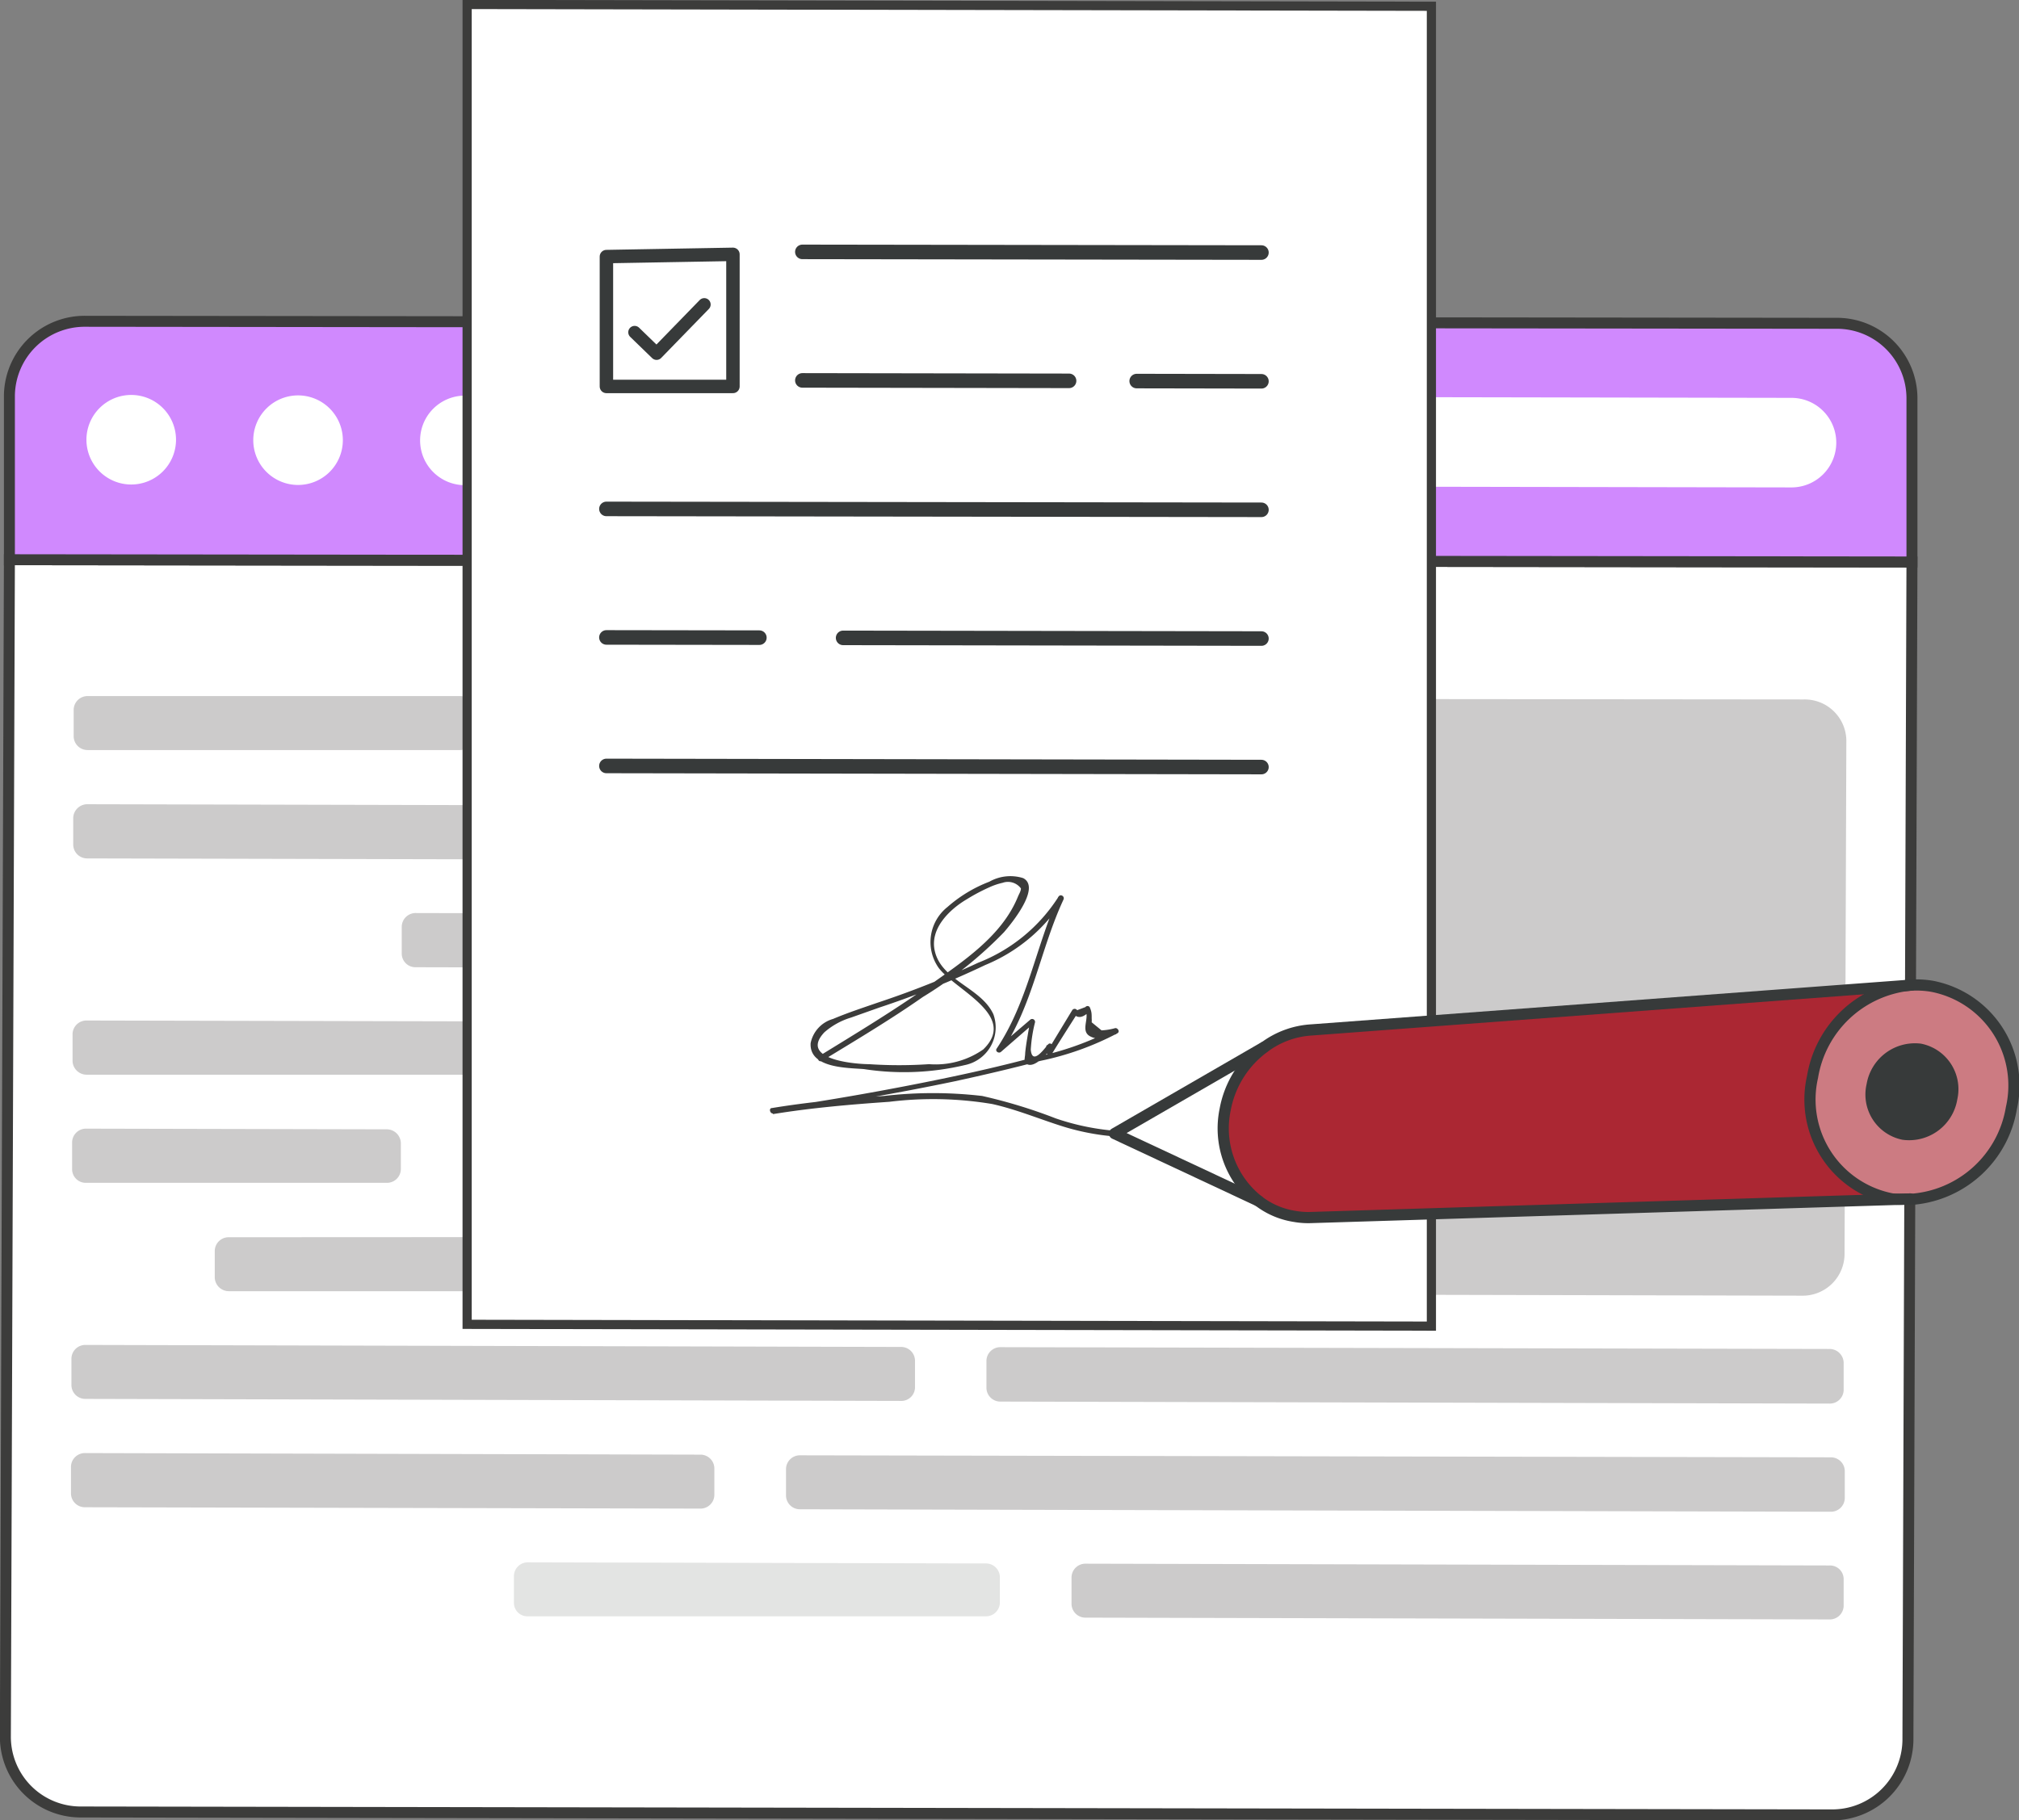 <?xml version="1.0" encoding="UTF-8"?> <svg xmlns="http://www.w3.org/2000/svg" viewBox="0 0 90.16 81.3"><rect x="0" y="0" width="90.16" height="81.3" fill="#808080" stroke="none"/><defs><style>.cls-1,.cls-3,.cls-6{fill:#fff;}.cls-1,.cls-2,.cls-6{stroke:#3c3c3b;stroke-miterlimit:10;}.cls-1,.cls-2{stroke-width:0.49px;}.cls-2{fill:#d089fe;}.cls-4{fill:#cccbcb;}.cls-5{fill:#e3e4e3;}.cls-6{stroke-width:0.41px;}.cls-14,.cls-7,.cls-8,.cls-9{fill:none;stroke:#373a3a;stroke-linecap:round;stroke-linejoin:round;}.cls-7{stroke-width:0.65px;}.cls-8{stroke-width:0.6px;}.cls-9{stroke-width:0.57px;}.cls-10{fill:#3c3c3b;}.cls-11{fill:#ab2733;}.cls-12{fill:#cc7b82;}.cls-13{fill:#373a3a;}.cls-14{stroke-width:0.5px;}</style></defs><g id="Layer_2" data-name="Layer 2"><g id="Layer_1-2" data-name="Layer 1"><path class="cls-1" d="M85.38,25.1.42,25,.24,77.59a3.36,3.36,0,0,0,3.38,3.34l78.18.13a3.38,3.38,0,0,0,3.4-3.33Z"></path><path class="cls-2" d="M82,14.44a3.35,3.35,0,0,1,3.38,3.34l0,7.32L.42,25l0-7.32a3.36,3.36,0,0,1,3.4-3.33Z"></path><path class="cls-3" d="M5.86,17.64a2,2,0,1,0,2,2A2,2,0,0,0,5.86,17.64Z"></path><path class="cls-3" d="M13.31,17.66a2,2,0,1,0,2,2A2,2,0,0,0,13.31,17.66Z"></path><path class="cls-3" d="M20.76,17.67a2,2,0,1,0,2,2A2,2,0,0,0,20.76,17.67Z"></path><path class="cls-3" d="M47.18,17.71a2,2,0,1,0,0,4L80,21.77a2,2,0,0,0,2-2,2,2,0,0,0-2-2Z"></path><path class="cls-4" d="M58.84,31.22A1.87,1.87,0,0,0,56.92,33L56.84,56a1.86,1.86,0,0,0,1.91,1.82l21.7.05A1.87,1.87,0,0,0,82.37,56l.08-22.94a1.86,1.86,0,0,0-1.9-1.82Z"></path><path class="cls-4" d="M3.88,45.58a.62.62,0,0,0-.64.6v1.21a.63.63,0,0,0,.64.61l23,0a.62.62,0,0,0,.64-.6V46.24a.63.63,0,0,0-.64-.61Z"></path><path class="cls-5" d="M23.59,69.78a.62.62,0,0,0-.64.6v1.21a.6.6,0,0,0,.63.6l20.43,0a.62.62,0,0,0,.64-.6V70.43a.62.62,0,0,0-.63-.6Z"></path><path class="cls-4" d="M3.81,64.9a.62.62,0,0,0-.64.6v1.21a.62.62,0,0,0,.63.61l27.46.06a.62.62,0,0,0,.64-.6V65.57a.62.62,0,0,0-.63-.6Z"></path><path class="cls-4" d="M48.49,69.84a.62.62,0,0,0-.64.6v1.21a.62.62,0,0,0,.64.6l33.2.08a.62.62,0,0,0,.64-.6V70.52a.61.61,0,0,0-.63-.6Z"></path><path class="cls-4" d="M10.23,55.26a.62.62,0,0,0-.64.6v1.2a.63.63,0,0,0,.64.61l20.43,0a.63.63,0,0,0,.64-.61v-1.2a.63.63,0,0,0-.64-.61Z"></path><path class="cls-4" d="M3.83,60.07a.62.62,0,0,0-.64.6v1.21a.62.62,0,0,0,.64.6l36.39.09a.61.61,0,0,0,.64-.6V60.76a.62.62,0,0,0-.64-.6Z"></path><path class="cls-5" d="M35.13,55.31a.63.63,0,0,0-.64.61v1.2a.62.62,0,0,0,.63.61l17.24,0a.62.62,0,0,0,.64-.6V56a.64.64,0,0,0-.64-.61Z"></path><path class="cls-4" d="M21.74,50.45a.62.62,0,0,0-.64.6v1.22a.62.62,0,0,0,.64.6l30.65.07a.62.62,0,0,0,.64-.6V51.13a.62.62,0,0,0-.63-.61Z"></path><path class="cls-4" d="M31.33,45.64a.63.63,0,0,0-.64.61v1.21a.62.62,0,0,0,.63.6l21.07,0a.62.62,0,0,0,.64-.6V46.3a.63.63,0,0,0-.64-.61Z"></path><path class="cls-4" d="M18.58,40.78a.62.62,0,0,0-.64.61V42.6a.61.61,0,0,0,.63.6l33.84.08a.62.62,0,0,0,.64-.6V41.47a.63.63,0,0,0-.64-.61Z"></path><path class="cls-4" d="M35.74,65a.62.62,0,0,0-.64.6v1.21a.62.62,0,0,0,.64.6l46,.11a.62.62,0,0,0,.64-.6V65.69a.62.62,0,0,0-.63-.6Z"></path><path class="cls-4" d="M34.56,36a.62.62,0,0,0-.64.61v1.2a.62.62,0,0,0,.63.61l17.88,0a.62.62,0,0,0,.64-.6V36.64a.61.61,0,0,0-.63-.6Z"></path><path class="cls-4" d="M44.69,60.17a.62.62,0,0,0-.64.6V62a.62.62,0,0,0,.64.6l37,.09a.62.62,0,0,0,.64-.6V60.86a.63.63,0,0,0-.64-.61Z"></path><path class="cls-4" d="M25,31.14a.62.62,0,0,0-.64.6V33a.62.62,0,0,0,.64.6l27.45.07a.62.62,0,0,0,.64-.6V31.81a.62.62,0,0,0-.64-.6Z"></path><path class="cls-4" d="M3.86,50.41a.62.62,0,0,0-.64.6v1.21a.61.61,0,0,0,.63.61l13.41,0a.62.62,0,0,0,.64-.6V51.05a.63.63,0,0,0-.64-.61Z"></path><path class="cls-4" d="M3.91,35.92a.63.63,0,0,0-.64.61v1.2a.62.62,0,0,0,.63.61l26.18.06a.62.62,0,0,0,.64-.6V36.59a.63.63,0,0,0-.64-.61Z"></path><path class="cls-4" d="M3.93,31.09a.62.62,0,0,0-.64.6V32.9a.62.62,0,0,0,.64.6l16.6,0a.62.62,0,0,0,.64-.6v-1.2a.62.62,0,0,0-.63-.61Z"></path><g id="diploma"><polygon class="cls-6" points="63.92 0.28 20.86 0.2 20.86 59.15 63.92 59.23 63.92 0.28"></polygon><line class="cls-7" x1="35.83" y1="11.25" x2="56.33" y2="11.28"></line><line class="cls-7" x1="35.83" y1="16.99" x2="47.74" y2="17.01"></line><line class="cls-7" x1="50.76" y1="17.02" x2="56.33" y2="17.03"></line><line class="cls-7" x1="27.08" y1="22.73" x2="56.33" y2="22.77"></line><line class="cls-7" x1="27.08" y1="28.47" x2="33.91" y2="28.48"></line><line class="cls-7" x1="37.65" y1="28.49" x2="56.33" y2="28.52"></line><line class="cls-7" x1="27.08" y1="34.21" x2="56.33" y2="34.26"></line></g><polyline class="cls-8" points="27.08 11.46 27.08 17.26 32.73 17.26 32.73 11.36 27.08 11.46"></polyline><polyline class="cls-9" points="31.45 13.6 29.32 15.79 28.34 14.84"></polyline><path class="cls-10" d="M36.81,47.32c1.48-.9,3-1.81,4.4-2.79a18.32,18.32,0,0,0,3.62-2.89c.32-.37,1.67-2,.86-2.42a1.91,1.91,0,0,0-1.51.16,6.15,6.15,0,0,0-1.87,1.13,2,2,0,0,0-.4,2.71c.74,1,3.56,2.13,2,3.65a3.72,3.72,0,0,1-2.42.66,20,20,0,0,1-2.68,0c-.54,0-3.16-.18-2-1.42A3.19,3.19,0,0,1,38,45.45L39.27,45A40.39,40.39,0,0,0,44,43.1a7.49,7.49,0,0,0,3.48-2.92l-.22-.13c-1,2.22-1.37,4.72-2.75,6.78-.09.12.09.24.19.15l1.46-1.27L46,45.59c-.07.48-.18,1-.22,1.45,0,.15-.06.32,0,.43.36.36,1-.44,1.17-.65l-.2-.15a.39.39,0,0,0,0,.39.13.13,0,0,0,.23,0c.38-.62.77-1.23,1.16-1.84H47.9c.22.36.55.18.77-.08l-.2,0c.19.33-.23.9.2,1.14s.88,0,1.18-.09l-.1-.23a13.3,13.3,0,0,1-3.6,1.27c-1.28.34-2.57.64-3.87.91-2.59.54-5.21,1-7.83,1.38l.07.24c1.72-.28,3.46-.43,5.2-.55a16,16,0,0,1,4.59.1c1.08.24,2.1.67,3.15,1a10.65,10.65,0,0,0,3.68.47c.16,0,.16-.26,0-.25a10.86,10.86,0,0,1-4-.58,22.91,22.91,0,0,0-3.28-1,19,19,0,0,0-4.39,0c-1.68.11-3.36.27-5,.54-.15,0-.09.27.07.24,2.7-.42,5.39-.87,8.07-1.43,1.29-.28,2.58-.58,3.86-.92a13,13,0,0,0,3.43-1.23c.13-.08,0-.25-.1-.23a2.68,2.68,0,0,1-.61.1l-.44-.36a1,1,0,0,0,0-.17c0-.21,0-.31-.09-.51a.12.12,0,0,0-.19,0l-.37.14a.13.13,0,0,0-.22,0L46.74,47,47,47V46.8c.05-.12-.1-.27-.2-.15-.22.27-.71.92-.77.23a6.44,6.44,0,0,1,.19-1.22.13.13,0,0,0-.21-.12L44.54,46.8l.19.16c1.39-2.06,1.73-4.57,2.76-6.78.07-.15-.14-.27-.22-.13A7.47,7.47,0,0,1,43.68,43a41.34,41.34,0,0,1-4.48,1.78c-.66.23-1.34.45-2,.73a1.41,1.41,0,0,0-1,1.08c-.07,1.13,1.66,1.1,2.38,1.16a11.79,11.79,0,0,0,4.51-.18,1.72,1.72,0,0,0,1.27-2.27c-.55-1.19-2.29-1.49-2.61-2.8-.25-1,.63-1.87,1.43-2.34a8.35,8.35,0,0,1,1-.53,2.93,2.93,0,0,1,.59-.2.72.72,0,0,1,.82.25c0,.12-.08.24-.13.36-.72,1.78-2.47,2.91-4,4s-3.24,2.12-4.88,3.13c-.14.08,0,.3.12.21Z"></path><path class="cls-11" d="M56.45,46.78A3.9,3.9,0,0,1,58.57,46L85.3,44a4.92,4.92,0,0,0-4.36,4.07A4.52,4.52,0,0,0,84.5,53.5a5.24,5.24,0,0,0,.79,0l-26.76.83a3.44,3.44,0,0,1-.71-.05,3.52,3.52,0,0,1-1.62-.69,4.11,4.11,0,0,1-1.49-4.08A4.44,4.44,0,0,1,56.45,46.78Z"></path><path class="cls-3" d="M49.77,50.63l6.68-3.86h0a4.44,4.44,0,0,0-1.74,2.78,4.11,4.11,0,0,0,1.49,4.08Z"></path><path class="cls-12" d="M80.94,48.05A4.92,4.92,0,0,1,85.3,44h0a4.09,4.09,0,0,1,.92.05,4.51,4.51,0,0,1,3.55,5.44,4.89,4.89,0,0,1-4.52,4.08h0a5.24,5.24,0,0,1-.79,0A4.52,4.52,0,0,1,80.94,48.05Zm4.8-1.19a1.94,1.94,0,0,0-2.14,1.61A1.81,1.81,0,0,0,85,50.66a1.93,1.93,0,0,0,2.13-1.61A1.82,1.82,0,0,0,85.74,46.86Z"></path><path class="cls-13" d="M83.6,48.47a1.94,1.94,0,0,1,2.14-1.61,1.82,1.82,0,0,1,1.42,2.19A1.93,1.93,0,0,1,85,50.66,1.81,1.81,0,0,1,83.6,48.47Z"></path><path class="cls-14" d="M85.35,44a4.09,4.09,0,0,1,.92.05,4.51,4.51,0,0,1,3.55,5.44,4.89,4.89,0,0,1-4.52,4.08"></path><path class="cls-14" d="M85.29,53.55a5.24,5.24,0,0,1-.79,0,4.52,4.52,0,0,1-3.56-5.45A4.92,4.92,0,0,1,85.3,44"></path><path class="cls-14" d="M83.6,48.47a1.94,1.94,0,0,1,2.14-1.61,1.82,1.82,0,0,1,1.42,2.19A1.93,1.93,0,0,1,85,50.66,1.81,1.81,0,0,1,83.6,48.47Z"></path><polyline class="cls-14" points="56.2 53.64 49.77 50.63 56.45 46.77"></polyline><path class="cls-14" d="M85.3,53.55l-26.77.83a3.44,3.44,0,0,1-.71-.05,3.52,3.52,0,0,1-1.62-.69,4.12,4.12,0,0,1-1.49-4.08,4.44,4.44,0,0,1,1.74-2.78A3.9,3.9,0,0,1,58.57,46l26.78-2"></path></g></g></svg> 